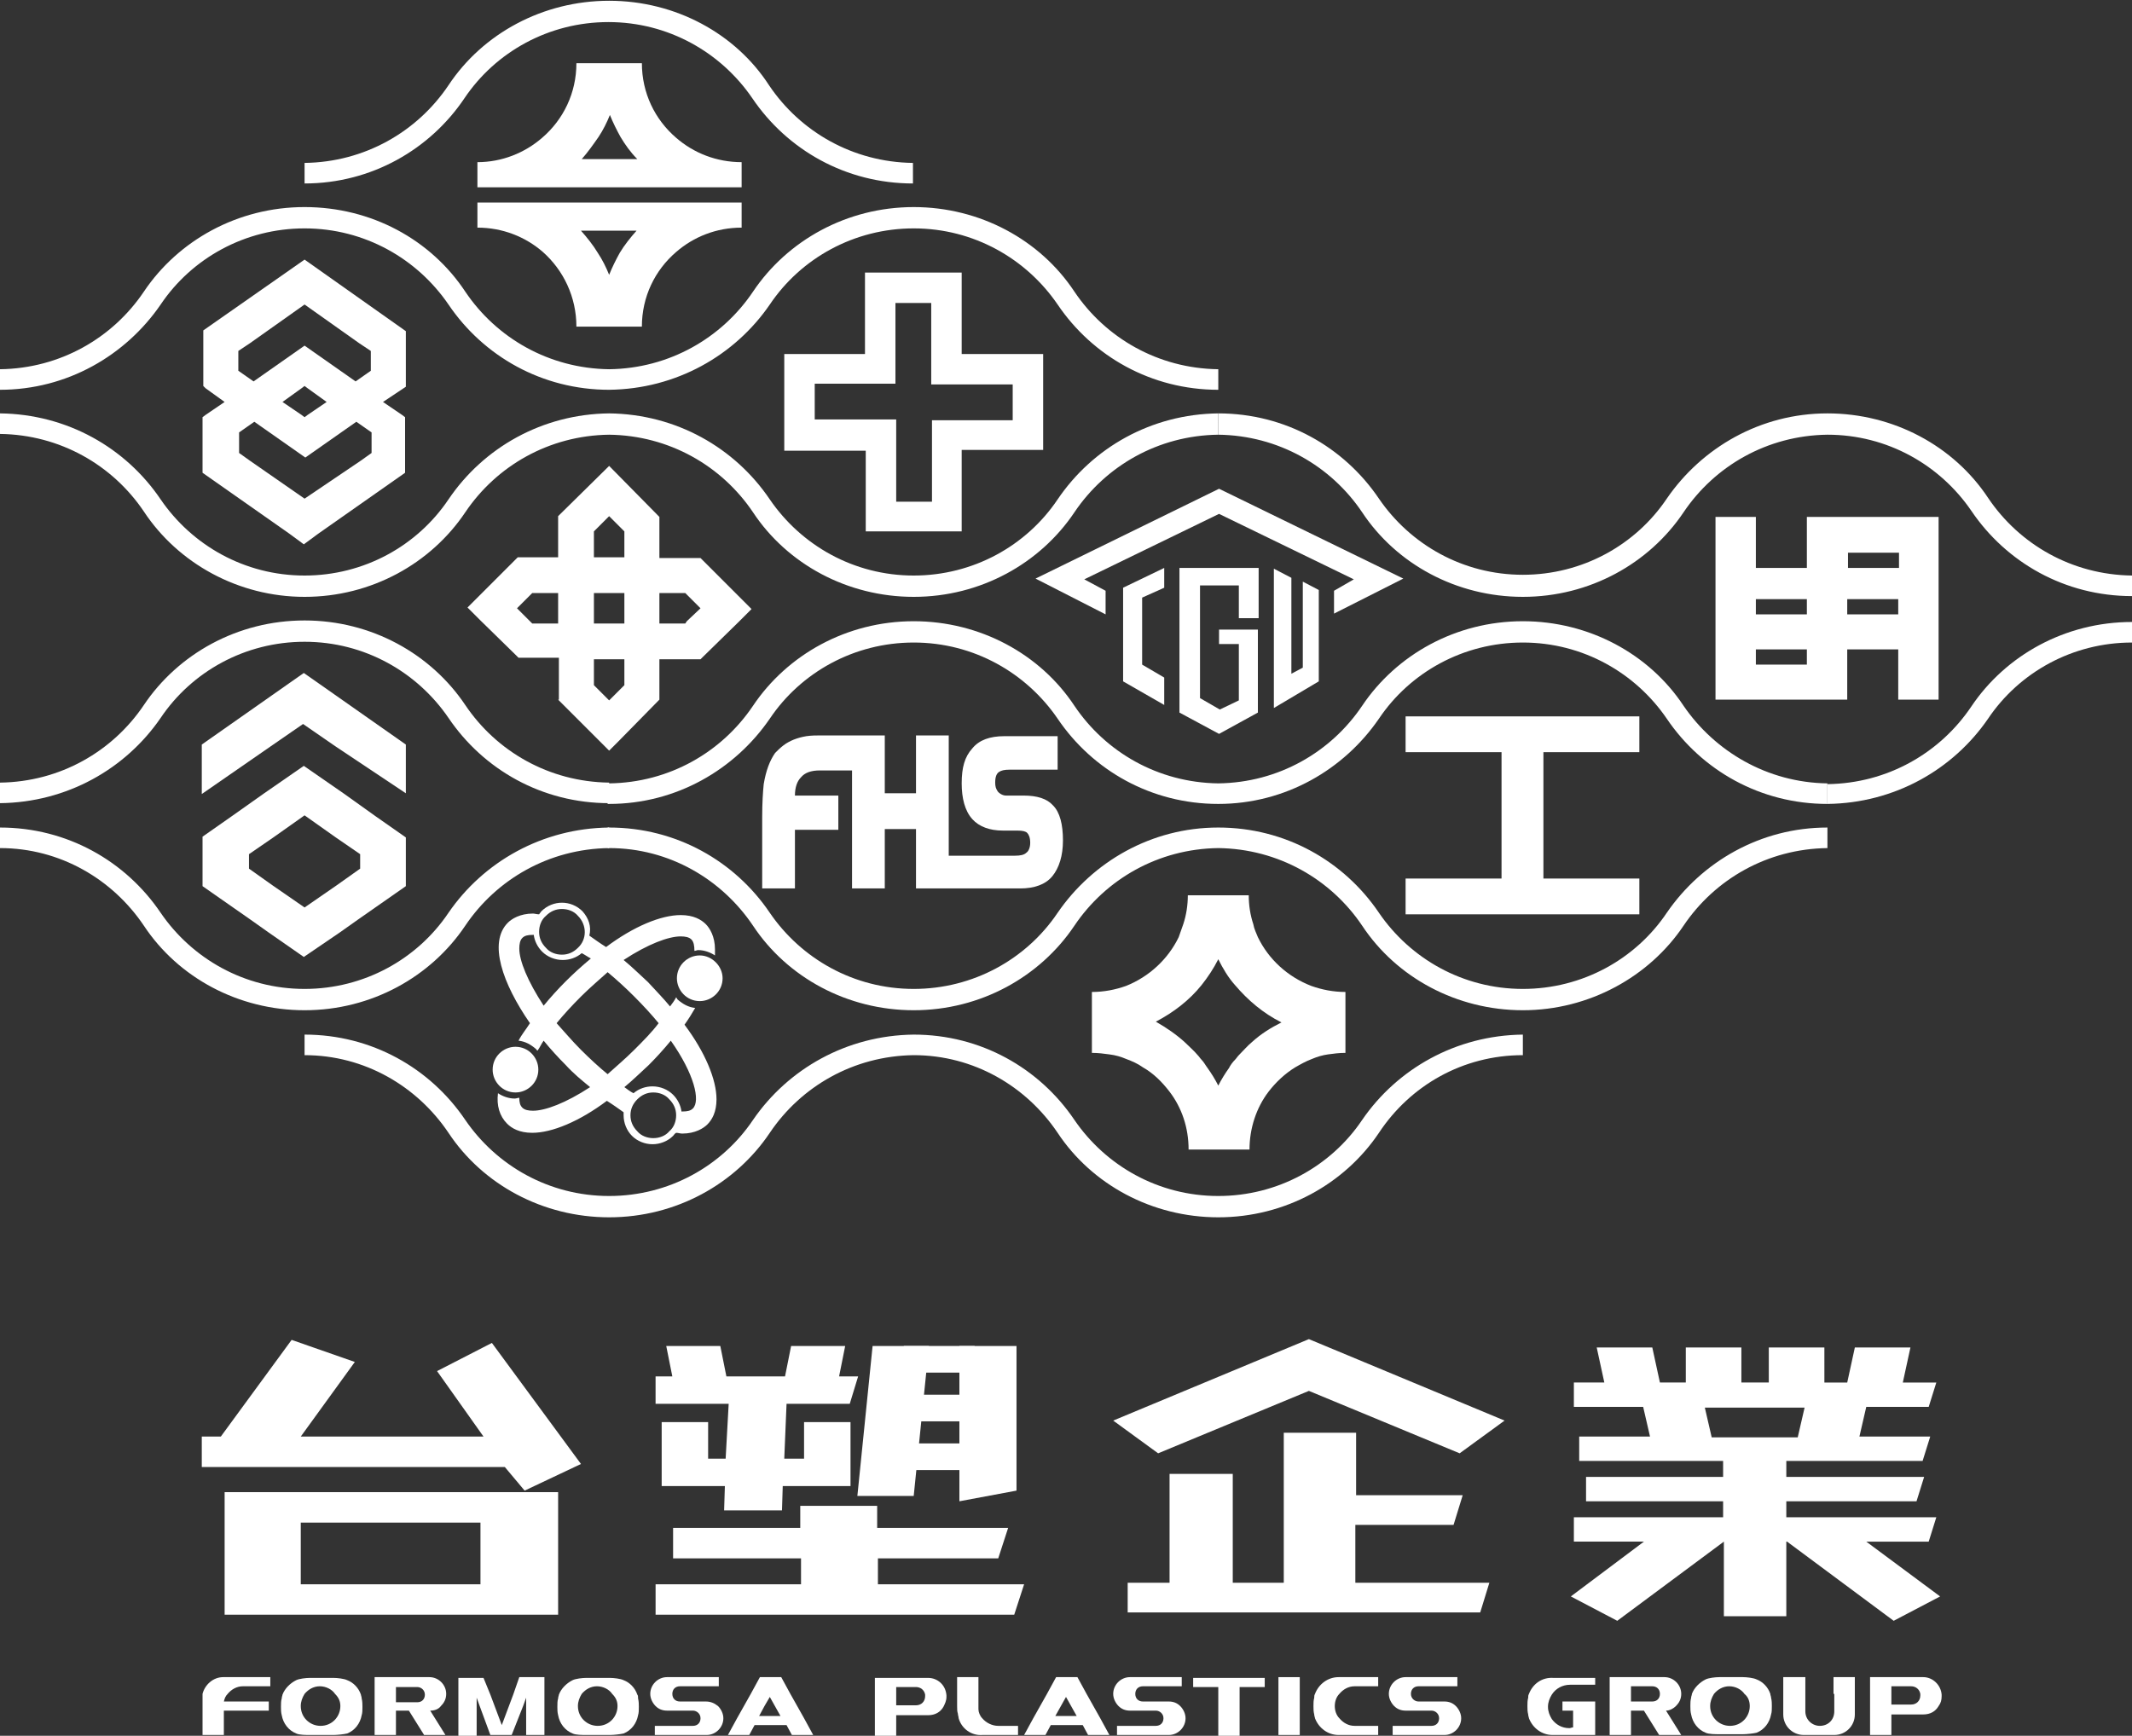 <?xml version="1.0" encoding="utf-8"?>
<!-- Generator: Adobe Illustrator 28.0.0, SVG Export Plug-In . SVG Version: 6.00 Build 0)  -->
<svg version="1.1" id="圖層_1" xmlns="http://www.w3.org/2000/svg" xmlns:xlink="http://www.w3.org/1999/xlink" x="0px" y="0px"
	 viewBox="0 0 280 228" style="enable-background:new 0 0 280 228;" xml:space="preserve">
<rect x="0" y="0" width="280" height="228" fill="#333333" stroke="none"/>
<style type="text/css">
	.st0{fill:#FFFFFF;}
</style>
<g id="surface1">
	<path class="st0" d="M83.7,222.6c-0.3-0.9-1-1.6-1.8-1.9c-0.4-0.2-1.3-0.3-1.8-0.3H77c-0.5,0-1.4,0.1-1.8,0.3
		c-0.8,0.4-1.5,1.1-1.8,1.9c0,0.1-0.1,0.3-0.1,0.5c-0.1,0.3-0.1,0.7-0.1,1.1v0c0,0.4,0,0.7,0.1,1.1c0.2,1.1,0.9,2,1.9,2.4
		c0.4,0.2,1.3,0.2,1.8,0.2h3.1c0.5,0,1.4-0.1,1.8-0.2c1-0.4,1.7-1.3,1.9-2.4c0.1-0.3,0.1-0.7,0.1-1.1v0c0-0.3,0-0.7-0.1-1.1
		C83.8,222.9,83.8,222.7,83.7,222.6 M81.1,224.1c0,1.4-1.1,2.6-2.6,2.6c-1.4,0-2.6-1.1-2.6-2.6v0c0-0.6,0.2-1.1,0.5-1.6
		c0.5-0.6,1.2-1,2-1s1.6,0.4,2,1C80.9,223,81.1,223.5,81.1,224.1L81.1,224.1z"/>
	<path class="st0" d="M67.4,222.6l-0.6,1.6l-0.9,2.4l-0.9-2.4l-0.6-1.6l-0.9-2.2h-3.3v7.6h2.4V223l0.4,1.1l1.4,3.8h2.8l1.5-3.8
		l0.4-1.1v4.9h2.4v-7.6h-3.3L67.4,222.6z"/>
	<path class="st0" d="M57.9,224.1c0.4-0.4,0.7-0.9,0.7-1.6c0-1.2-1-2.2-2.2-2.2h-7.2v7.6H52v-3.2h1.7l2,3.2h2.8l-2-3.2
		C57.1,224.7,57.6,224.5,57.9,224.1 M52,221.6h2.8c0.5,0,1,0.4,1,1c0,0.6-0.4,1-1,1H52V221.6z"/>
	<path class="st0" d="M47.4,222.6c-0.3-0.9-1-1.6-1.8-1.9c-0.4-0.2-1.3-0.3-1.8-0.3h-3.1c-0.5,0-1.4,0.1-1.8,0.3
		c-0.8,0.4-1.5,1.1-1.8,1.9c0,0.1-0.1,0.3-0.1,0.5c-0.1,0.3-0.1,0.7-0.1,1.1v0c0,0.4,0,0.7,0.1,1.1c0.2,1.1,0.9,2,1.9,2.4
		c0.4,0.2,1.3,0.2,1.8,0.2h3.1c0.5,0,1.4-0.1,1.8-0.2c1-0.4,1.7-1.3,1.9-2.4c0.1-0.3,0.1-0.7,0.1-1.1v0c0-0.3,0-0.7-0.1-1.1
		C47.5,222.9,47.4,222.7,47.4,222.6 M44.7,224.1c0,1.4-1.1,2.6-2.6,2.6c-1.4,0-2.6-1.1-2.6-2.6v0c0-0.6,0.2-1.1,0.5-1.6
		c0.5-0.6,1.2-1,2-1s1.6,0.4,2,1C44.5,223,44.7,223.5,44.7,224.1L44.7,224.1z"/>
	<path class="st0" d="M26.6,222.5c0,0.2,0,0.3,0,0.5v4.9h2.8v-3.2h5.9v-1.2h-5.9c0.1-0.4,0.2-0.7,0.5-1c0.5-0.6,1.2-1,2-1l3.6,0
		v-1.2h-6.2C28,220.3,26.9,221.3,26.6,222.5"/>
	<path class="st0" d="M104.7,224.1l-0.9-1.6l-1.2-2.2h-2.8l-1.2,2.2l-0.9,1.6l-0.9,1.6l-1.2,2.2h2.8l0.7-1.3h4.2l0.7,1.3h2.8
		l-1.2-2.2L104.7,224.1z M101.1,222.9l1.4,2.5h-2.8l0.7-1.3L101.1,222.9z"/>
	<path class="st0" d="M92.7,223.5h-3.4c-0.6,0-1-0.4-1-1s0.4-1,1-1h5.1v-1.2h-6.8c-1.2,0-2.2,1-2.2,2.2c0,0.6,0.3,1.2,0.7,1.6
		c0.4,0.4,0.9,0.6,1.5,0.6l1.7,0l1.7,0v0c0.5,0,1,0.4,1,1c0,0.6-0.4,1-1,1H86v1.2h6.8c1.2,0,2.2-1,2.2-2.2c0-0.6-0.3-1.2-0.7-1.6
		C93.8,223.7,93.3,223.5,92.7,223.5"/>
	<path class="st0" d="M232.5,222.5c-0.3-0.9-1-1.6-1.8-1.9c-0.4-0.2-1.3-0.3-1.8-0.3h-3.1c-0.5,0-1.4,0.1-1.8,0.3
		c-0.8,0.4-1.5,1.1-1.8,1.9c0,0.2-0.1,0.3-0.1,0.5c-0.1,0.4-0.1,0.7-0.1,1.1v0c0,0.4,0,0.7,0.1,1.1c0.2,1.1,0.9,2,1.9,2.4
		c0.4,0.2,1.3,0.2,1.8,0.2h3.1c0.5,0,1.4-0.1,1.8-0.2c1-0.4,1.7-1.3,1.9-2.4c0.1-0.3,0.1-0.7,0.1-1.1v0c0-0.3,0-0.7-0.1-1.1
		C232.6,222.8,232.5,222.7,232.5,222.5 M229.8,224.1c0,1.4-1.1,2.6-2.6,2.6c-1.4,0-2.6-1.1-2.6-2.6v0c0-0.6,0.2-1.1,0.5-1.6
		c0.5-0.6,1.2-1,2-1c0.8,0,1.6,0.4,2,1C229.6,222.9,229.8,223.5,229.8,224.1L229.8,224.1z"/>
	<path class="st0" d="M252.6,220.3h-7v7.6h2.8v-2.7h4.2c0.9,0,1.6-0.4,2-1.1c0.3-0.4,0.4-0.8,0.4-1.3c0-0.1,0-0.2,0-0.2
		C254.9,221.3,253.8,220.3,252.6,220.3 M248.4,221.5h2.6c0.6,0,1.1,0.4,1.2,1c0,0.1,0,0.2,0,0.2c0,0.7-0.5,1.2-1.2,1.2h-2.6V221.5z"
		/>
	<path class="st0" d="M220.1,224.1c0.4-0.4,0.7-0.9,0.7-1.6c0-1.2-1-2.2-2.2-2.2h-7.2v7.6h2.8v-3.2h1.7l2,3.2h2.9l-2-3.2
		C219.3,224.7,219.8,224.4,220.1,224.1 M214.2,221.5h2.8c0.6,0,1,0.4,1,1c0,0.6-0.4,1-1,1h-2.8V221.5z"/>
	<path class="st0" d="M240.9,222.5v2.3c0,1.1-0.8,1.9-1.9,1.9c-1,0-1.9-0.8-1.9-1.9v-4.5h-2.9v4.9c0,1.5,1.2,2.7,2.7,2.7h4
		c1.5,0,2.7-1.2,2.7-2.7v-4.9h-2.8V222.5z"/>
	<path class="st0" d="M200.8,222.5c-0.1,0.2-0.1,0.3-0.1,0.5c-0.1,0.4-0.1,0.7-0.1,1.1c0,0.4,0,0.7,0.1,1.1c0,0.2,0.1,0.4,0.1,0.5
		c0.5,1.3,1.7,2.2,3.1,2.2h5.6v-4.4h-4.3v1.2h1.4v2.2c-0.2,0-0.3,0.1-0.5,0.1c-1,0-1.8-0.5-2.3-1.2c-0.3-0.5-0.5-1-0.5-1.6v0
		c0-0.6,0.2-1.1,0.5-1.6c0.5-0.8,1.4-1.3,2.4-1.3h3.3v-0.9H204C202.5,220.3,201.3,221.2,200.8,222.5"/>
	<path class="st0" d="M172.7,222.5c-0.1,0.2-0.1,0.3-0.1,0.5c-0.1,0.4-0.1,0.7-0.1,1.1c0,0.4,0,0.7,0.1,1.1c0,0.2,0.1,0.4,0.1,0.5
		c0.5,1.3,1.7,2.2,3.1,2.2h5.2v-1.2l-3.1,0c-0.8,0-1.5-0.4-2-1c-0.4-0.4-0.6-1-0.6-1.6v0c0-0.6,0.2-1.2,0.6-1.6c0.5-0.6,1.2-1,2-1
		l3.1,0v-1.2h-5.2C174.4,220.3,173.2,221.2,172.7,222.5"/>
	<path class="st0" d="M189.7,223.5h-3.4c-0.5,0-1-0.4-1-1s0.4-1,1-1h5.1v-1.2h-6.8c-1.2,0-2.2,1-2.2,2.2c0,0.6,0.3,1.2,0.7,1.6
		c0.4,0.4,0.9,0.6,1.5,0.6l1.7,0l1.7,0v0c0.5,0,1,0.4,1,1c0,0.6-0.4,1-1,1h-5.1v1.2h6.8c1.2,0,2.2-1,2.2-2.2c0-0.6-0.3-1.2-0.7-1.6
		C190.8,223.7,190.3,223.5,189.7,223.5"/>
	<path class="st0" d="M121.9,220.4h-7v7.6h2.8v-2.7h4.2c0.9,0,1.6-0.4,2-1.1c0.2-0.4,0.4-0.8,0.4-1.3c0-0.1,0-0.2,0-0.2
		C124.2,221.3,123.1,220.4,121.9,220.4 M117.7,221.6h2.6c0.6,0,1.1,0.4,1.2,1c0,0.1,0,0.1,0,0.2c0,0.7-0.5,1.2-1.2,1.2h-2.6V221.6z"
		/>
	<path class="st0" d="M156.7,221.6h3.3v6.4h2.8v-6.4h3.3v-1.2h-9.4V221.6z"/>
	<path class="st0" d="M143.6,224.1l-0.9-1.6l-1.2-2.2h-2.8l-1.2,2.2l-0.9,1.6l-0.9,1.6l-1.2,2.2h2.8l0.7-1.3h4.2l0.7,1.3h2.8
		l-1.2-2.2L143.6,224.1z M140,222.9l1.4,2.5h-2.8L140,222.9z"/>
	<path class="st0" d="M153.5,223.5h-3.4c-0.6,0-1-0.4-1-1s0.4-1,1-1h5.1v-1.2h-6.8c-1.2,0-2.2,1-2.2,2.2c0,0.6,0.3,1.2,0.7,1.6
		c0.4,0.4,0.9,0.6,1.5,0.6l1.7,0l1.7,0v0c0.5,0,1,0.4,1,1c0,0.6-0.4,1-1,1h-5.1v1.2h6.8c1.2,0,2.2-1,2.2-2.2c0-0.6-0.3-1.2-0.7-1.6
		C154.6,223.7,154.1,223.5,153.5,223.5"/>
	<path class="st0" d="M129,225.7c-0.3-0.3-0.5-0.8-0.5-1.2v-4.2h-2.8v3.3c0,0.2,0,0.3,0,0.5c0,0.4,0,0.7,0.1,1
		c0,0.2,0.1,0.4,0.1,0.6c0.4,1.4,1.7,2.3,3.1,2.2h4.7v-1.2h-2.6C130.3,226.7,129.5,226.3,129,225.7"/>
	<path class="st0" d="M167.9,222.5v5.4h2.8v-7.6h-2.8V222.5z"/>
	<path class="st0" d="M112.6,196.5l2-19.7h7.4l-2,19.7H112.6z"/>
	<path class="st0" d="M118.7,176.8h9.3v3.5h-9.3V176.8z"/>
	<path class="st0" d="M119.6,183.2h7.9v3.5h-7.9V183.2z"/>
	<path class="st0" d="M119.2,189.6h9.4v3.5h-9.4V189.6z"/>
	<path class="st0" d="M126,197.2v-20.4h7.5v19L126,197.2z"/>
	<path class="st0" d="M29.5,212.1h43.8V196H29.5V212.1z M39.5,200h23.6v8.1H39.5V200z M57.4,180.1l6.1,8.6h-24l7.1-9.8l-8.3-2.9
		l-9.3,12.7h-2.5v4h39.8l2.6,3.1l7.4-3.5l-11.7-15.9L57.4,180.1z M171.9,182.7v-6.8l-25.7,10.7l5.9,4.3L171.9,182.7z M95.3,191.6H93
		v-4.8h-6.1v8.4h8.3l-0.1,3.2h7.6l0.1-3.2h8.9v-3.6h0v-4.8h-6.1v4.8h-2.6l0.3-7.2h8.3l1.1-3.6h-2.5l0.8-4h-7.1l-0.8,4h-7.7l-0.8-4
		h-7.1l0.8,4h-2.2v3.6h9.6L95.3,191.6z M171.9,182.7l19.8,8.2l5.9-4.3l-25.7-10.7V182.7z M245.1,202.5h8.2l1-3.2h-19.7v-2.1h17.1
		l1-3.2h-18.1v-2.1h17.9l1-3.2h-9.3l0.9-3.9h8.2l1-3.2h-4.4l1-4.6h-7.3l-1,4.6h-3V177h-7.3v4.6h-3.6V177h-7.3v4.6H218l-1-4.6h-7.3
		l1,4.6h-4v3.2h9.1l0.9,3.9h-9.3v3.2h18.9v2.1h-18v3.2h18v2.1h-19.6v3.2h9.2l-9.6,7.2l6.1,3.2l14-10.4v9.8h8.2v-9.8h0.1l14,10.4
		l6.1-3.2L245.1,202.5z M224.8,188.8l-0.9-3.9H237l-0.9,3.9H224.8z M115.2,204.7h15.9l1.3-4h-17.2v-2.9h-10.1v2.9H88.4v4h16.8v3.4
		H86.1v4h47.1l1.3-4h-19.2V204.7z M178.1,200.3h12.8l1.2-3.9h-14v-8.2h-9.5v19.7h-6.7v-14.3h-8.3v14.3h-5.5v3.9h46.3l1.2-3.9h-17.6
		V200.3z"/>
	<path class="st0" d="M76.5,119.7c-1.5-1.5-3.9-1.5-5.4,0c-0.1,0.1-0.2,0.3-0.3,0.4c-0.3,0-0.6-0.1-0.8-0.1c-1.7,0-2.8,0.7-3.3,1.2
		c-2.6,2.6-0.7,8,2.9,13.2c-0.5,0.8-1.1,1.5-1.5,2.3c0.9,0.1,1.6,0.5,2.3,1.1c0.1,0.1,0.1,0.2,0.2,0.2c0.3-0.4,0.5-0.9,0.8-1.3
		c0.9,1.1,1.9,2.2,2.9,3.2c1,1.1,2.1,2,3.2,2.9c-3.2,2.1-5.9,3.1-7.5,3.1c-0.6,0-1.1-0.1-1.4-0.4c-0.3-0.3-0.4-0.7-0.4-1.3
		c0,0,0,0,0,0c-0.2,0-0.4,0.1-0.6,0.1c-0.8,0-1.6-0.3-2.2-0.7c-0.2,1.6,0.2,3,1.2,4c0.6,0.6,1.6,1.2,3.3,1.2c2.6,0,6.2-1.5,9.8-4.2
		c0.8,0.5,1.5,1,2.2,1.5c0,0.1,0,0.2,0,0.4c0,1,0.4,2,1.1,2.7c0.7,0.7,1.7,1.1,2.7,1.1c1,0,2-0.4,2.7-1.1c0.1-0.1,0.2-0.3,0.4-0.4
		c0.3,0,0.5,0.1,0.8,0.1c1.7,0,2.8-0.7,3.3-1.2c0.6-0.6,1.2-1.6,1.2-3.3c0-2.6-1.5-6.2-4.2-9.8c0.5-0.7,1-1.5,1.4-2.2
		c-0.9-0.1-1.6-0.5-2.3-1.1c-0.1-0.1-0.1-0.2-0.2-0.3c-0.2,0.4-0.5,0.8-0.8,1.2c-0.9-1.1-1.9-2.1-2.9-3.2c-1.1-1-2.1-2-3.2-2.9
		c3.2-2.1,5.9-3.1,7.5-3.1c0.6,0,1.1,0.1,1.4,0.4c0.3,0.3,0.4,0.8,0.4,1.5c0.2,0,0.3-0.1,0.5-0.1c0.8,0,1.6,0.3,2.2,0.7
		c0-0.3,0-0.6,0-0.8c0-1.7-0.7-2.8-1.2-3.3c-0.6-0.6-1.6-1.2-3.3-1.2c-2.6,0-6.2,1.5-9.8,4.2c-0.8-0.5-1.5-1-2.2-1.5
		C77.7,121.7,77.3,120.6,76.5,119.7 M73.8,119.4c0.8,0,1.6,0.3,2.1,0.9c1.2,1.2,1.2,3.1,0,4.2c-0.6,0.6-1.3,0.9-2.1,0.9
		s-1.6-0.3-2.1-0.9c-0.6-0.6-0.9-1.3-0.9-2.1c0-0.8,0.3-1.6,0.9-2.1C72.3,119.7,73,119.4,73.8,119.4 M85.8,149.5
		c-0.8,0-1.6-0.3-2.1-0.9c-0.6-0.6-0.9-1.3-0.9-2.1c0-0.8,0.3-1.5,0.9-2.1c0.6-0.6,1.3-0.9,2.1-0.9s1.6,0.3,2.1,0.9
		c0.6,0.6,0.9,1.3,0.9,2.1c0,0.8-0.3,1.6-0.9,2.1C87.4,149.2,86.6,149.5,85.8,149.5 M91,145.6c-0.3,0.3-0.7,0.4-1.4,0.4h-0.1
		c-0.1-0.8-0.5-1.6-1.1-2.2c-0.7-0.7-1.7-1.1-2.7-1.1c-0.9,0-1.8,0.3-2.5,0.9c-0.4-0.2-0.8-0.5-1.2-0.8c1.1-0.9,2.1-1.9,3.2-2.9
		c1-1,2-2.1,2.9-3.2C91.2,141.1,92,144.6,91,145.6 M83.3,130.9c1.2,1.2,2.3,2.4,3.2,3.5c-0.9,1.2-2,2.3-3.2,3.5
		c-1.2,1.2-2.4,2.2-3.5,3.2c-1.1-0.9-2.3-2-3.5-3.2c-1.2-1.2-2.2-2.4-3.2-3.5c0.9-1.1,2-2.3,3.2-3.5c1.2-1.2,2.4-2.2,3.5-3.2
		C81,128.7,82.1,129.7,83.3,130.9 M74.3,128.9c-1,1-2,2.1-2.9,3.2c-2.1-3.2-3.2-5.9-3.2-7.5c0-0.6,0.1-1.1,0.4-1.4
		c0.3-0.3,0.7-0.4,1.4-0.4c0,0,0,0,0.1,0c0.1,0.8,0.5,1.6,1.1,2.2c0.7,0.7,1.7,1.1,2.7,1.1c0.9,0,1.8-0.3,2.5-0.9
		c0.4,0.2,0.8,0.5,1.2,0.7C76.4,126.9,75.3,127.9,74.3,128.9"/>
	<path class="st0" d="M113.6,69.8h12.7V59.1H137V46.5h-10.7V35.8h-12.7v10.7H103v12.7h10.7V69.8z M107,55.1v-4.7h10.6V39.8h4.7v10.7
		H133v4.7h-10.6v10.7h-4.7V55.1H107z"/>
	<path class="st0" d="M53.3,50.8v-7.3L40,34.1l-13.3,9.3v7.3L27,51l2.5,1.8l-2.5,1.7l-0.4,0.3v7.3l11.4,8l1.9,1.4l1.9-1.4l11.4-8
		v-7.3l-0.4-0.3l-2.5-1.7L53,51L53.3,50.8z M40,40l7.2,5.1l1.5,1v2.6l-2,1.4L40,45.4l-6.7,4.7l-2-1.4v-2.6l1.5-1L40,40z M40,65.5
		l-7.2-5l-1.4-1v-2.7l2-1.4l6.7,4.7l6.7-4.7l2,1.4v2.7l-1.4,1L40,65.5z M42.9,52.8l-2.5,1.7L40,54.8l-0.4-0.3l-2.5-1.7l2.5-1.8
		l0.4-0.3l0.4,0.3L42.9,52.8z"/>
	<path class="st0" d="M73.3,91.9l5.5,5.5l1.2,1.2l1.2-1.2l5.4-5.5v-5.3H92l0.3-0.3l4.7-4.6l1.7-1.7l-1.8-1.8l-4.6-4.6L92,73.3h-5.4
		v-5.4L80,61.2l-6.7,6.6v5.4H68l-6.4,6.4l-0.2,0.2l1.7,1.7l4.7,4.6l0.3,0.3h5.3V91.9z M78,69.8l2-2l2,2v3.4h-4V69.8z M78,81.6v-3.7
		h4v4h-4V81.6z M91.8,79.7l0.2,0.2l-1.8,1.7L90,81.9h-3.4v-4H90l0.3,0.3L91.8,79.7z M67.9,79.9l0.2-0.2l1.5-1.5l0.3-0.3h3.4v4h-3.4
		l-0.3-0.3L67.9,79.9z M78,86.6h4V90l-2,2l-2-2V86.6z"/>
	<path class="st0" d="M147.9,139.1c0.8,0.3,1.5,0.6,2.2,1.1c1.4,0.8,2.5,1.9,3.5,3.2c1.6,2.1,2.5,4.7,2.5,7.6l8,0v0
		c0-2.8,0.9-5.5,2.5-7.6c1-1.3,2.2-2.4,3.5-3.2c0.7-0.4,1.4-0.8,2.2-1.1c0.7-0.3,1.4-0.5,2.1-0.6c0.7-0.1,1.5-0.2,2.3-0.2v-1.4
		l0-6.6h0c-1.6,0-3.1-0.3-4.5-0.8c-3.1-1.2-5.6-3.5-7-6.4c-0.2-0.5-0.5-1.1-0.6-1.7c-0.4-1.2-0.6-2.5-0.6-3.8h-8
		c0,1.3-0.2,2.6-0.6,3.8c-0.2,0.6-0.4,1.1-0.6,1.7c-1.4,2.9-3.9,5.2-6.9,6.4c-1.4,0.5-2.9,0.8-4.5,0.8v8c0.8,0,1.6,0.1,2.3,0.2
		C146.5,138.6,147.2,138.8,147.9,139.1 M151.8,134.2c2.3-1.2,4.4-2.8,6-4.8c0.8-1,1.6-2.2,2.2-3.4c0.6,1.2,1.3,2.4,2.2,3.4
		c1.7,2,3.7,3.7,6.1,4.9c-1.4,0.7-2.7,1.5-3.9,2.6c-0.6,0.5-1.1,1.1-1.7,1.7c-0.2,0.2-0.3,0.4-0.5,0.6c-0.3,0.3-0.6,0.7-0.8,1.1
		c-0.5,0.7-1,1.5-1.4,2.3c-0.4-0.8-0.9-1.6-1.4-2.3c-0.3-0.4-0.5-0.8-0.8-1.1c-0.2-0.2-0.3-0.4-0.5-0.6c-0.5-0.6-1.1-1.1-1.7-1.7
		C154.5,135.9,153.2,135,151.8,134.2"/>
	<path class="st0" d="M62.7,29.9c3.3,0,6.3,1.2,8.6,3.2c2.7,2.4,4.4,5.9,4.4,9.8h8.6c0-3.9,1.7-7.4,4.5-9.8c2.3-2,5.3-3.2,8.6-3.2
		v-3.3H62.7V29.9z M83.6,30.3c-0.8,0.9-1.6,1.9-2.2,2.9c-0.5,0.9-1,1.9-1.4,2.9c-0.4-1-0.9-2-1.5-2.9c-0.6-1-1.4-2-2.2-2.9H83.6z"/>
	<path class="st0" d="M97.4,21.3c-3.3,0-6.3-1.2-8.6-3.2c-2.8-2.4-4.5-5.9-4.5-9.8h-8.6c0,3.9-1.7,7.4-4.5,9.8
		c-2.3,2-5.3,3.2-8.5,3.2v3.3h34.7V21.3z M76.4,20.9c0.8-0.9,1.5-1.9,2.2-2.9c0.6-0.9,1.1-1.9,1.5-2.9c0.4,1,0.9,2,1.4,2.9
		c0.6,1,1.3,2,2.2,2.9L76.4,20.9z"/>
	<path class="st0" d="M21.1,40c4.1-6.1,11.1-10,18.9-10c7.9,0,14.8,4,18.9,10c4.6,6.8,12.3,11.2,21.1,11.2v0
		c8.8-0.1,16.5-4.5,21.1-11.2c4.1-6.1,11.1-10,18.9-10c7.9,0,14.8,4,18.9,10c4.6,6.8,12.3,11.2,21.1,11.2v-2.7
		c-7.9-0.1-14.8-4.1-18.9-10.2c-4.5-6.8-12.4-11.1-21.1-11.1c-8.8,0-16.6,4.4-21.1,11.1c-4.1,6.1-11,10.1-18.9,10.2v0
		c-7.9-0.1-14.8-4.1-18.9-10.2C56.6,31.5,48.8,27.2,40,27.2c-8.8,0-16.6,4.4-21.1,11.1C14.8,44.4,7.9,48.4,0,48.5v2.7
		C8.8,51.2,16.5,46.7,21.1,40"/>
	<path class="st0" d="M200,138.6v-2.7c-8.8,0.1-16.5,4.5-21.1,11.2c-4.1,6.1-11.1,10-18.9,10c-7.9,0-14.8-4-18.9-10
		c-4.6-6.8-12.3-11.2-21.1-11.2c-8.8,0.1-16.5,4.5-21.1,11.2c-4.1,6.1-11.1,10-18.9,10c-7.9,0-14.8-4-18.9-10
		c-4.6-6.8-12.3-11.2-21.1-11.2v2.7c7.9,0,14.8,4.1,18.9,10.2c4.5,6.8,12.4,11.1,21.1,11.1c8.8,0,16.6-4.4,21.1-11.1
		c4.1-6.1,11-10.1,18.9-10.2c7.9,0,14.8,4.1,18.9,10.2c4.5,6.8,12.4,11.1,21.1,11.1c8.8,0,16.6-4.4,21.1-11.1
		C185.2,142.6,192.1,138.6,200,138.6"/>
	<path class="st0" d="M61,12.9c4.1-6.1,11.1-10,18.9-10c7.9,0,14.8,4,18.9,10c4.6,6.8,12.3,11.2,21.1,11.2v-2.7
		c-7.9-0.1-14.8-4.1-18.9-10.2C96.6,4.4,88.7,0.1,80,0.1S63.4,4.4,58.9,11.2c-4.1,6.1-11,10.1-18.9,10.2v2.7
		C48.8,24.1,56.5,19.6,61,12.9"/>
	<path class="st0" d="M91.9,125.5c-1.6,0-3,1.3-3,3c0,1.6,1.3,3,3,3c1.6,0,3-1.3,3-3C94.9,126.9,93.5,125.5,91.9,125.5"/>
	<path class="st0" d="M67.7,143.5c1.6,0,3-1.3,3-3c0-1.6-1.3-3-3-3c-1.6,0-3,1.3-3,3C64.7,142.1,66,143.5,67.7,143.5"/>
	<path class="st0" d="M152.9,77.2v-2.6l-5.4,2.6v12.3l5.4,3.1V89l-2.9-1.7v-8.8L152.9,77.2z"/>
	<path class="st0" d="M165.3,81.2v-6.6l-10.4,0l0,19l5.2,2.8l5.1-2.8V82.7l-5.1,0v1.9l2.6,0V92l-2.5,1.2l-2.6-1.5l0-14.8h5.1v4.3
		H165.3z"/>
	<path class="st0" d="M167.3,74.7V93l5.9-3.5v-12l-2.1-1.1v11.3l-1.5,0.8V75.9L167.3,74.7z"/>
	<path class="st0" d="M175.2,80.6l9.1-4.6l-24.2-11.8L136,76l9.2,4.7v-3.1l-2.8-1.5l17.7-8.6l17.7,8.6l-2.6,1.5L175.2,80.6z"/>
	<path class="st0" d="M124.6,116.7L124.6,116.7l9.4,0c1.8,0,3.3-0.5,4.2-1.6s1.4-2.7,1.4-4.7c0-2.1-0.4-3.7-1.3-4.6
		c-0.8-0.9-2.1-1.3-3.9-1.3h-2.3c-0.5,0-1-0.4-1.1-0.6c-0.2-0.3-0.3-0.6-0.3-1.1c0-0.8,0.2-1.2,0.5-1.4c0.3-0.2,0.7-0.3,1.4-0.3h6.3
		v-4.4h-7c-1.9,0-3.3,0.5-4.2,1.6c-1,1.1-1.4,2.5-1.4,4.6c0,1.9,0.4,3.6,1.4,4.7c0.9,1,2.3,1.5,4,1.5h1.9c0.7,0,1.1,0.1,1.3,0.3
		c0.2,0.2,0.4,0.6,0.4,1.3c0,0.6-0.2,1.1-0.5,1.3c-0.3,0.3-0.8,0.4-1.5,0.4h-8.7V96.6h-4.3v7.6h-4.1v-7.6H108c-0.8,0-1.4,0-2.1,0.1
		c-1.2,0.2-2.2,0.6-3,1.2c-0.4,0.3-0.8,0.7-1.1,1c-0.7,1-1.2,2.3-1.5,4.1c-0.1,1-0.2,2.4-0.2,4.4v9.3h4.3V109h5.7v-4.5h-5.7
		c0-1.1,0.3-1.9,0.8-2.4c0.5-0.6,1.3-0.9,2.5-0.9h4.2v15.5h4.3v-7.8h4.1v7.8H124.6z"/>
	<path class="st0" d="M249.3,89.3v2.6h5.3v-24h-17.3v6.7h-6.7v-6.7h-5.3v24h17.3v-6.6h6.7V89.3z M242.7,72.6h6.7v2h-6.7V72.6z
		 M249.3,80.7h-6.7v-2h6.7V80.7z M230.6,78.7h6.7v2h-6.7V78.7z M237.3,87.3h-6.7v-2h6.7V87.3z"/>
	<path class="st0" d="M215.3,98.8v-4.7h-30.7v4.7h12.6v16.6h-12.6v4.7h30.7v-4.7h-12.6V98.8H215.3z"/>
	<path class="st0" d="M160,54.3c-8.8,0.1-16.5,4.5-21.1,11.3c-4.1,6.1-11.1,10-18.9,10c-7.9,0-14.8-4-18.9-10
		C96.5,58.8,88.8,54.4,80,54.3c-8.8,0.1-16.5,4.5-21.1,11.3c-4.1,6.1-11.1,10-18.9,10c-7.9,0-14.8-4-18.9-10
		C16.5,58.8,8.8,54.4,0,54.3v2.7c7.9,0.1,14.8,4.1,18.9,10.2C23.4,74,31.3,78.4,40,78.4c8.8,0,16.6-4.4,21.1-11.1
		c4.1-6.1,11-10.1,18.9-10.2c7.9,0.1,14.8,4.1,18.9,10.2c4.5,6.8,12.4,11.1,21.1,11.1c8.8,0,16.6-4.4,21.1-11.1
		c4.1-6.1,11-10.1,18.9-10.2"/>
	<path class="st0" d="M160,57.1c7.9,0.1,14.8,4.1,18.9,10.2c4.5,6.8,12.4,11.1,21.1,11.1c8.8,0,16.6-4.4,21.1-11.1
		c4.1-6.1,11-10.1,18.9-10.2v0c7.9,0,14.8,4,18.9,10c4.6,6.8,12.3,11.2,21.1,11.2v-2.7c-7.9-0.1-14.8-4.1-18.9-10.2
		c-4.5-6.8-12.4-11.1-21.1-11.1v0c-8.8,0-16.5,4.5-21.1,11.2c-4.1,6.1-11.1,10-18.9,10c-7.9,0-14.8-4-18.9-10
		c-4.6-6.8-12.3-11.2-21.1-11.2"/>
	<path class="st0" d="M240,105.6c8.8-0.1,16.5-4.5,21.1-11.2c4.1-6.1,11.1-10,18.9-10v-2.7c-8.8,0-16.6,4.4-21.1,11.1
		c-4.1,6.1-11,10.1-18.9,10.2"/>
	<path class="st0" d="M45.1,104.2l-5.2-3.6l-5.2,3.6l-4.1,2.9l-4,2.8v6.5l6.3,4.4l2.4,1.7l4.6,3.2l4.7-3.2l2.4-1.7l6.3-4.4V110
		l-4-2.8L45.1,104.2z M47.3,112.2v1.9l-3.1,2.2l-4.2,2.9l-4.2-2.9l-3.1-2.2v-1.9l3.2-2.2l4.1-2.9l0,0l0,0l4.1,2.9L47.3,112.2z"/>
	<path class="st0" d="M53.3,104.2v-6.4l-11.4-8l-2-1.4l-2,1.4l-11.4,8v6.5l0,0l9.1-6.3l4.2-2.9l4.2,2.9L53.3,104.2L53.3,104.2
		L53.3,104.2z"/>
	<path class="st0" d="M218.9,119.9c-4.1,6.1-11.1,10-18.9,10c-7.9,0-14.8-4-18.9-10c-4.6-6.8-12.3-11.2-21.1-11.2v0
		c-8.8,0-16.5,4.5-21.1,11.2c-4.1,6.1-11.1,10-18.9,10c-7.9,0-14.8-4-18.9-10c-4.6-6.8-12.3-11.2-21.1-11.2c-0.1,0-0.1,0-0.2,0v2.7
		c0.1,0,0.1,0,0.2,0c7.9,0,14.8,4.1,18.9,10.2c4.5,6.8,12.4,11.1,21.1,11.1c8.8,0,16.6-4.4,21.1-11.1c4.1-6.1,11-10.1,18.9-10.2v0
		c7.9,0.1,14.8,4.1,18.9,10.2c4.5,6.8,12.4,11.1,21.1,11.1s16.6-4.4,21.1-11.1c4.1-6.1,11-10.1,18.9-10.2v-2.7
		C231.2,108.7,223.5,113.2,218.9,119.9"/>
	<path class="st0" d="M221.1,92.7c-4.5-6.8-12.4-11.1-21.1-11.1c-8.8,0-16.6,4.4-21.1,11.1c-4.1,6.1-11,10.1-18.9,10.2
		c-7.9-0.1-14.8-4.1-18.9-10.2c-4.5-6.8-12.4-11.1-21.1-11.1c-8.8,0-16.6,4.4-21.1,11.1c-4.1,6.1-11,10.1-18.9,10.2
		c-0.1,0-0.1,0-0.2,0v2.7c0.1,0,0.1,0,0.2,0c8.8,0,16.5-4.5,21.1-11.2c4.1-6.1,11.1-10,18.9-10c7.9,0,14.8,4,18.9,10
		c4.6,6.8,12.3,11.2,21.1,11.2c8.8,0,16.5-4.5,21.1-11.2c4.1-6.1,11.1-10,18.9-10c7.9,0,14.8,4,18.9,10c4.6,6.8,12.3,11.2,21.1,11.2
		v-2.7C232.1,102.8,225.2,98.7,221.1,92.7"/>
	<path class="st0" d="M80,108.7c-8.8,0.1-16.5,4.5-21.1,11.2c-4.1,6.1-11.1,10-18.9,10c-7.9,0-14.8-4-18.9-10
		c-4.6-6.8-12.3-11.2-21.1-11.2v2.7c7.9,0,14.8,4.1,18.9,10.2c4.5,6.8,12.4,11.1,21.1,11.1c8.8,0,16.6-4.4,21.1-11.1
		c4.1-6.1,11-10.1,18.9-10.2"/>
	<path class="st0" d="M80,102.8c-7.9-0.1-14.8-4.1-18.9-10.2C56.6,85.9,48.8,81.5,40,81.5c-8.8,0-16.6,4.4-21.1,11.1
		c-4.1,6.1-11,10.1-18.9,10.2v2.7c8.8-0.1,16.5-4.5,21.1-11.2c4.1-6.1,11.1-10,18.9-10c7.9,0,14.8,4,18.9,10
		c4.6,6.8,12.3,11.2,21.1,11.2"/>
</g>
</svg>
